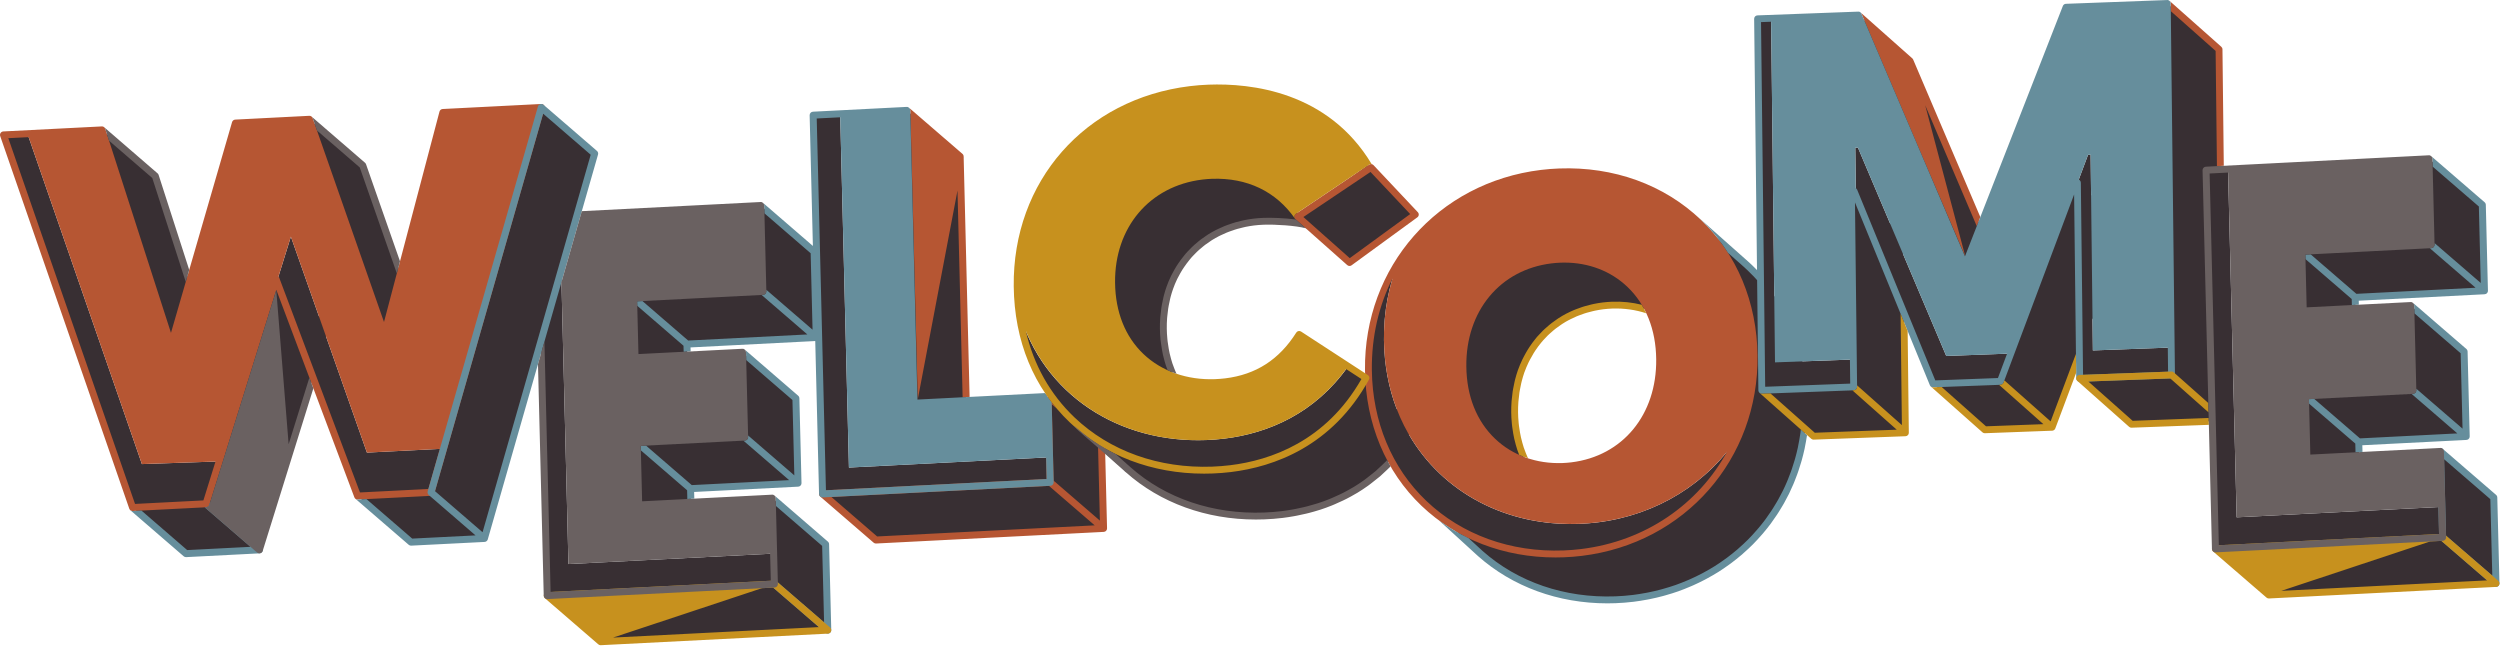 <?xml version="1.0" encoding="UTF-8" standalone="no"?><svg xmlns="http://www.w3.org/2000/svg" xmlns:xlink="http://www.w3.org/1999/xlink" fill="#382f33" height="120.1" preserveAspectRatio="xMidYMid meet" version="1" viewBox="-0.0 -0.0 465.1 120.1" width="465.1" zoomAndPan="magnify"><g id="change1_1"><path d="M31.841,64.146L18.961,24.168l9.931,8.576l12.879,39.978L31.841,64.146z M81.459,70.7L67.484,30.771l-9.931-8.576 l13.974,39.929L81.459,70.7z M118.145,66.556l9.931,8.576l-0.274-11.112l24.05-1.231l-0.396-15.98l-9.931-8.576l0.396,15.98 l-24.05,1.231L118.145,66.556z M148.069,74.111l-9.931-8.576l0.394,15.78l-19.993,1.021l0.288,11.611l9.931,8.576l-0.288-11.611 l19.993-1.021L148.069,74.111z M153.595,101.254l-9.931-8.576l0.262,10.315l-38.173,1.943l-1.353-54.608l6.234-21.758l-9.931-8.576 l-0.593,0.03L81.921,83.51l-13.657,0.692l-7.625-21.648l0.641-2.057l-1.962-1.694l-5.203-14.773l-2.524,8.1l-0.241-0.208 l-10.571,33.92l-14.379,0.497L5.105,24.874L0.65,25.101l24.017,69.323l9.931,8.576l13.656-0.702l9.988-32.051l8.29,22.04 l9.931,8.576l13.657-0.692l10.513-36.697l1.173,47.333l42.263-2.151l0.032,0.028l-41.718,2.123l9.931,8.576l42.263-2.151l-0.59-0.51 L153.595,101.254z M179.976,83.595l-1.351-54.483l-9.931-8.576l1.351,54.483L179.976,83.595z M206.986,55.183 c0.026,0.216,0.042,0.438,0.073,0.65c0.031,0.21,0.083,0.405,0.119,0.61c0.054,0.305,0.111,0.608,0.177,0.904 c0.081,0.362,0.175,0.713,0.273,1.062c0.079,0.282,0.158,0.565,0.249,0.838c0.113,0.342,0.241,0.671,0.371,0.999 c0.102,0.258,0.201,0.519,0.314,0.769c0.145,0.323,0.307,0.631,0.468,0.939c0.122,0.233,0.238,0.471,0.369,0.695 c0.034,0.057,0.06,0.121,0.094,0.178c0.124,0.206,0.268,0.391,0.4,0.59c0.174,0.265,0.344,0.533,0.531,0.785 c0.178,0.24,0.371,0.463,0.56,0.69c0.198,0.239,0.393,0.481,0.603,0.707c0.046,0.05,0.086,0.107,0.133,0.156 c0.317,0.332,0.646,0.65,0.987,0.953c0.001,0.001,0.002,0.002,0.003,0.003l9.625,8.539c-0.393-0.348-0.763-0.724-1.123-1.111 c-0.21-0.226-0.404-0.468-0.602-0.706c-0.189-0.228-0.382-0.451-0.56-0.691c-0.187-0.251-0.357-0.52-0.531-0.784 c-0.167-0.254-0.34-0.503-0.495-0.77c-0.131-0.224-0.247-0.462-0.369-0.694c-0.162-0.308-0.323-0.617-0.468-0.94 c-0.112-0.25-0.211-0.511-0.314-0.769c-0.13-0.328-0.258-0.657-0.371-0.999c-0.091-0.273-0.169-0.556-0.249-0.838 c-0.098-0.349-0.192-0.701-0.273-1.064c-0.066-0.295-0.122-0.598-0.176-0.902c-0.074-0.414-0.142-0.832-0.193-1.263 c-0.022-0.185-0.045-0.369-0.063-0.557c-0.062-0.657-0.107-1.326-0.114-2.019c-0.008-0.683,0.015-1.35,0.061-2.004 c0.01-0.145,0.031-0.284,0.044-0.427c0.042-0.477,0.096-0.948,0.166-1.408c0.032-0.208,0.071-0.411,0.109-0.615 c0.077-0.422,0.161-0.839,0.262-1.246c0.032-0.132,0.063-0.266,0.098-0.397c0.14-0.525,0.297-1.039,0.474-1.537 c0.234-0.658,0.502-1.292,0.797-1.903c0.08-0.166,0.173-0.322,0.258-0.485c0.228-0.438,0.466-0.866,0.724-1.278 c0.116-0.186,0.239-0.365,0.362-0.546c0.296-0.436,0.609-0.856,0.938-1.26c0.132-0.162,0.258-0.331,0.396-0.489 c0.118-0.135,0.241-0.264,0.363-0.395c0.239-0.257,0.484-0.508,0.737-0.749c0.136-0.13,0.273-0.258,0.412-0.383 c0.263-0.236,0.535-0.462,0.811-0.682c0.136-0.108,0.269-0.22,0.408-0.325c0.363-0.273,0.737-0.531,1.121-0.776 c0.057-0.036,0.11-0.078,0.168-0.114c0.443-0.277,0.9-0.532,1.367-0.772c0.139-0.071,0.283-0.134,0.424-0.202 c0.334-0.161,0.673-0.317,1.018-0.459c0.178-0.073,0.358-0.141,0.539-0.209c0.324-0.123,0.652-0.237,0.984-0.343 c0.187-0.06,0.374-0.119,0.563-0.173c0.354-0.102,0.714-0.19,1.077-0.273c0.167-0.038,0.333-0.081,0.502-0.116 c0.532-0.107,1.07-0.2,1.616-0.266c0.599-0.073,1.207-0.122,1.82-0.144c3.615-0.134,6.872,0.59,9.689,2.065l6.326,5.612l12.241-8.93 l-8.86-9.159l-12.575,9.234l-3.328-2.952c-3.452-3.063-7.928-4.6-13.118-4.408c-0.614,0.023-1.221,0.071-1.82,0.144 c-0.546,0.067-1.084,0.159-1.616,0.266c-0.169,0.034-0.335,0.077-0.502,0.116c-0.362,0.083-0.722,0.172-1.077,0.273 c-0.189,0.054-0.376,0.113-0.563,0.173c-0.332,0.106-0.659,0.22-0.983,0.343c-0.181,0.068-0.362,0.136-0.54,0.21 c-0.345,0.142-0.683,0.298-1.017,0.459c-0.141,0.068-0.286,0.131-0.425,0.202c-0.467,0.24-0.924,0.495-1.367,0.772 c-0.058,0.036-0.113,0.078-0.171,0.115c-0.382,0.245-0.755,0.503-1.118,0.775c-0.139,0.104-0.272,0.216-0.408,0.325 c-0.179,0.143-0.364,0.279-0.538,0.428c-0.094,0.081-0.18,0.171-0.273,0.254c-0.14,0.125-0.276,0.254-0.412,0.383 c-0.253,0.242-0.497,0.492-0.737,0.749c-0.122,0.131-0.245,0.26-0.363,0.395c-0.055,0.063-0.115,0.12-0.169,0.183 c-0.082,0.096-0.147,0.207-0.227,0.305c-0.329,0.404-0.642,0.824-0.938,1.26c-0.069,0.101-0.151,0.19-0.218,0.293 c-0.052,0.08-0.092,0.171-0.143,0.253c-0.258,0.412-0.497,0.841-0.725,1.279c-0.066,0.126-0.146,0.24-0.209,0.369 c-0.018,0.036-0.03,0.077-0.048,0.114c-0.295,0.612-0.563,1.245-0.797,1.904c-0.008,0.023-0.02,0.044-0.028,0.068 c-0.167,0.476-0.312,0.969-0.446,1.469c-0.035,0.131-0.066,0.265-0.099,0.398c-0.048,0.195-0.102,0.386-0.145,0.584 c-0.046,0.216-0.077,0.441-0.117,0.661c-0.037,0.204-0.077,0.407-0.109,0.614c-0.07,0.46-0.123,0.93-0.166,1.406 c-0.013,0.145-0.034,0.284-0.044,0.431c-0.002,0.032-0.007,0.062-0.01,0.094c-0.041,0.623-0.059,1.26-0.052,1.909 c0.008,0.693,0.052,1.362,0.114,2.019C206.942,54.813,206.964,54.998,206.986,55.183z M272.336,70.768 c0.025,0.213,0.041,0.432,0.072,0.641c0.031,0.211,0.083,0.408,0.12,0.615c0.056,0.318,0.115,0.633,0.184,0.941 c0.08,0.358,0.173,0.707,0.27,1.054c0.083,0.297,0.167,0.593,0.262,0.881c0.112,0.338,0.238,0.664,0.366,0.989 c0.109,0.275,0.215,0.551,0.335,0.818c0.142,0.317,0.3,0.62,0.458,0.923c0.131,0.252,0.259,0.508,0.401,0.751 c0.042,0.072,0.076,0.152,0.119,0.223c0.124,0.206,0.269,0.392,0.401,0.591c0.167,0.253,0.331,0.51,0.51,0.752 c0.188,0.254,0.391,0.493,0.592,0.734c0.191,0.229,0.377,0.462,0.579,0.679c0.049,0.053,0.092,0.114,0.141,0.166 c0.321,0.338,0.656,0.661,1.002,0.968l9.625,8.539c-0.401-0.355-0.778-0.739-1.144-1.135c-0.201-0.217-0.388-0.45-0.578-0.678 c-0.201-0.242-0.404-0.48-0.593-0.735c-0.179-0.242-0.343-0.498-0.51-0.751c-0.177-0.268-0.357-0.534-0.521-0.815 c-0.141-0.242-0.269-0.497-0.4-0.749c-0.158-0.304-0.316-0.608-0.459-0.925c-0.119-0.266-0.226-0.542-0.334-0.816 c-0.128-0.325-0.254-0.652-0.366-0.99c-0.095-0.288-0.179-0.584-0.262-0.881c-0.097-0.347-0.19-0.696-0.271-1.055 c-0.069-0.308-0.128-0.623-0.184-0.939c-0.073-0.414-0.142-0.831-0.193-1.259c-0.022-0.183-0.044-0.366-0.062-0.552 c-0.062-0.659-0.107-1.328-0.114-2.019c-0.008-0.676,0.013-1.338,0.058-1.988c0.009-0.128,0.028-0.251,0.039-0.378 c0.042-0.488,0.094-0.97,0.165-1.442c0.031-0.207,0.071-0.409,0.108-0.613c0.073-0.405,0.151-0.807,0.245-1.199 c0.035-0.148,0.071-0.296,0.109-0.442c0.133-0.51,0.28-1.011,0.448-1.498c0.009-0.026,0.016-0.053,0.025-0.079 c0.013-0.038,0.031-0.074,0.045-0.112c0.225-0.628,0.482-1.233,0.762-1.82c0.093-0.195,0.195-0.381,0.294-0.571 c0.22-0.424,0.453-0.838,0.702-1.238c0.115-0.186,0.231-0.371,0.352-0.551c0.34-0.507,0.701-0.995,1.086-1.459 c0.06-0.073,0.113-0.152,0.174-0.223c0.07-0.081,0.146-0.156,0.217-0.236c0.274-0.309,0.556-0.609,0.849-0.897 c0.127-0.124,0.258-0.242,0.388-0.362c0.255-0.236,0.516-0.465,0.784-0.685c0.14-0.115,0.28-0.228,0.423-0.338 c0.287-0.221,0.581-0.431,0.881-0.634c0.128-0.087,0.253-0.178,0.383-0.261c0.431-0.276,0.871-0.538,1.326-0.777 c0.044-0.023,0.09-0.042,0.133-0.064c0.414-0.214,0.838-0.411,1.27-0.594c0.154-0.065,0.311-0.123,0.467-0.184 c0.334-0.131,0.671-0.253,1.014-0.365c0.176-0.057,0.352-0.112,0.53-0.165c0.351-0.103,0.707-0.194,1.067-0.278 c0.162-0.038,0.323-0.08,0.487-0.113c0.521-0.107,1.049-0.199,1.586-0.265c0.563-0.069,1.135-0.114,1.713-0.136 c4.799-0.181,9.179,1.349,12.467,4.266l-9.625-8.539c-3.289-2.918-7.668-4.447-12.467-4.266c-0.578,0.022-1.15,0.067-1.713,0.136 c-0.537,0.065-1.064,0.158-1.586,0.265c-0.164,0.034-0.324,0.076-0.487,0.113c-0.36,0.084-0.716,0.175-1.067,0.278 c-0.178,0.052-0.354,0.107-0.53,0.165c-0.344,0.112-0.681,0.235-1.016,0.366c-0.155,0.061-0.312,0.118-0.466,0.183 c-0.433,0.183-0.857,0.381-1.272,0.595c-0.043,0.022-0.088,0.041-0.131,0.063c-0.454,0.239-0.895,0.501-1.326,0.777 c-0.13,0.084-0.255,0.174-0.383,0.261c-0.3,0.203-0.595,0.413-0.881,0.634c-0.143,0.11-0.283,0.223-0.423,0.338 c-0.114,0.094-0.235,0.181-0.347,0.278c-0.15,0.13-0.291,0.273-0.437,0.408c-0.13,0.12-0.261,0.237-0.387,0.361 c-0.294,0.288-0.577,0.59-0.851,0.899c-0.07,0.079-0.146,0.153-0.215,0.234c-0.014,0.017-0.03,0.031-0.044,0.048 c-0.047,0.056-0.085,0.121-0.131,0.177c-0.384,0.464-0.745,0.951-1.085,1.458c-0.052,0.078-0.116,0.145-0.167,0.224 c-0.068,0.104-0.12,0.221-0.185,0.327c-0.248,0.4-0.482,0.813-0.702,1.238c-0.065,0.126-0.146,0.24-0.208,0.368 c-0.032,0.065-0.054,0.138-0.086,0.204c-0.279,0.586-0.536,1.188-0.76,1.815c-0.012,0.033-0.029,0.063-0.041,0.097 c-0.002,0.006-0.004,0.013-0.006,0.019c-0.008,0.024-0.015,0.05-0.023,0.074c-0.169,0.487-0.315,0.99-0.449,1.501 c-0.038,0.146-0.074,0.294-0.11,0.442c-0.037,0.154-0.08,0.304-0.114,0.46c-0.052,0.241-0.086,0.492-0.13,0.737 c-0.037,0.205-0.077,0.408-0.109,0.616c-0.07,0.47-0.123,0.95-0.164,1.435c-0.011,0.129-0.03,0.254-0.039,0.385 c-0.002,0.022-0.005,0.042-0.007,0.064c-0.042,0.628-0.06,1.269-0.052,1.922c0.008,0.691,0.052,1.359,0.114,2.018 C272.291,70.4,272.314,70.584,272.336,70.768z M375.209,57.923l-19.866-46.584L345.718,2.8l19.866,46.584L375.209,57.923z M428.498,57.863l9.931,8.576l-0.274-11.112l24.05-1.231l-0.396-15.98l-9.931-8.576l0.396,15.98l-24.05,1.231L428.498,57.863z M458.421,65.418l-9.931-8.576l0.394,15.78l-19.993,1.021l0.288,11.611l9.931,8.576l-0.288-11.611l19.993-1.021L458.421,65.418z M464.34,108.03l-0.392-15.469l-9.931-8.576l0.405,15.978l0.032,0.028l-41.718,2.123l9.931,8.576l42.263-2.151L464.34,108.03z M454.278,94.301l0.144,5.663l-42.263,2.151l-0.588-23.741l-15.044,0.56l-9.625-8.539l17.09-0.636v0l-17.09,0.636l-0.051-4.446 l-5.08,13.542l-12.522,0.47l-9.625-8.539l-5.391-12.653l0.25,21.751l-17.09,0.636l-1.525-1.353 c-0.029,0.254-0.045,0.513-0.079,0.765c-0.022,0.165-0.05,0.328-0.074,0.492c-0.107,0.716-0.231,1.424-0.376,2.121 c-0.018,0.086-0.028,0.176-0.046,0.262c-0.008,0.038-0.02,0.075-0.028,0.113c-0.147,0.672-0.312,1.335-0.494,1.989 c-0.043,0.155-0.093,0.306-0.138,0.46c-0.148,0.506-0.306,1.007-0.475,1.502c-0.034,0.099-0.06,0.202-0.095,0.301 c-0.038,0.108-0.084,0.212-0.123,0.32c-0.154,0.425-0.317,0.845-0.485,1.262c-0.075,0.184-0.147,0.37-0.224,0.553 c-0.25,0.587-0.51,1.167-0.789,1.734c0,0.001-0.001,0.002-0.001,0.003c-0.004,0.007-0.008,0.015-0.012,0.022 c-0.277,0.564-0.573,1.115-0.878,1.66c-0.097,0.172-0.198,0.341-0.297,0.511c-0.224,0.384-0.454,0.764-0.692,1.138 c-0.061,0.096-0.115,0.197-0.177,0.292c-0.051,0.078-0.108,0.151-0.159,0.229c-0.325,0.491-0.66,0.974-1.007,1.447 c-0.052,0.071-0.101,0.145-0.154,0.216c-0.4,0.535-0.817,1.054-1.246,1.563c-0.042,0.05-0.079,0.103-0.122,0.153 c-0.057,0.068-0.122,0.128-0.18,0.195c-0.536,0.62-1.086,1.227-1.663,1.807c-0.003,0.003-0.005,0.005-0.007,0.008 c-0.578,0.582-1.183,1.136-1.8,1.676c-0.066,0.058-0.127,0.122-0.193,0.18c-0.044,0.037-0.091,0.07-0.135,0.107 c-0.591,0.504-1.198,0.988-1.821,1.453c-0.123,0.091-0.247,0.18-0.371,0.27c-0.651,0.473-1.313,0.931-1.997,1.361 c-0.011,0.007-0.022,0.013-0.033,0.019c-0.678,0.425-1.375,0.821-2.082,1.202c-0.132,0.071-0.262,0.143-0.395,0.213 c-0.695,0.363-1.403,0.705-2.123,1.025c-0.14,0.062-0.282,0.121-0.423,0.182c-0.752,0.323-1.513,0.63-2.29,0.904 c-0.006,0.002-0.013,0.004-0.02,0.006c-0.772,0.272-1.56,0.513-2.355,0.736c-0.149,0.042-0.297,0.085-0.446,0.125 c-0.775,0.208-1.56,0.392-2.354,0.552c-0.153,0.031-0.308,0.058-0.462,0.087c-0.829,0.156-1.664,0.296-2.51,0.399 c-1.093,0.133-2.198,0.222-3.317,0.264c-9.698,0.364-18.593-2.795-25.154-8.616l-7.104-6.496c-4.031-2.882-7.38-6.646-9.78-11.139 c-0.32,0.361-0.641,0.719-0.971,1.057c-0.197,0.202-0.398,0.392-0.598,0.586c-0.345,0.335-0.692,0.662-1.046,0.975 c-0.097,0.086-0.19,0.185-0.288,0.269c-0.106,0.091-0.217,0.167-0.323,0.256c-0.456,0.383-0.919,0.748-1.388,1.098 c-0.169,0.126-0.335,0.258-0.505,0.379c-0.63,0.45-1.268,0.875-1.916,1.268c-0.113,0.068-0.228,0.128-0.342,0.195 c-0.546,0.322-1.097,0.625-1.653,0.909c-0.209,0.107-0.42,0.209-0.63,0.31c-0.494,0.238-0.99,0.462-1.49,0.673 c-0.193,0.082-0.385,0.167-0.579,0.245c-0.677,0.271-1.358,0.522-2.042,0.745c-0.072,0.024-0.145,0.042-0.218,0.065 c-0.618,0.197-1.237,0.373-1.858,0.534c-0.214,0.055-0.428,0.105-0.642,0.157c-0.504,0.12-1.007,0.23-1.51,0.328 c-0.206,0.04-0.412,0.083-0.619,0.119c-0.686,0.122-1.371,0.23-2.052,0.313c-1.136,0.139-2.262,0.226-3.371,0.267 c-9.706,0.366-18.683-2.714-25.287-8.573l-4.406-3.909l0.362,14.61l-42.352,2.163l-9.931-8.576l-1.747-70.462l5.024-0.257 l1.632,65.811l37.328-1.906l0.115,4.652l-0.396-15.98l2.076,1.793c-3.918-4.667-6.593-10.578-7.487-17.527 c4.498,15.475,18.653,24.464,34.846,23.853c1.109-0.042,2.235-0.129,3.371-0.267c8.194-1,16.862-4.702,23.032-13.448l3.309,2.155 c-0.085,0.155-0.178,0.295-0.264,0.447l0.845,0.75c-0.068-0.872-0.118-1.752-0.128-2.651c-0.087-7.688,1.99-14.56,5.61-20.235 c-1.802,4.412-2.782,9.336-2.722,14.652c0.052,4.635,0.883,8.918,2.355,12.772l3.372,2.991c-0.347,0.63-0.713,1.223-1.082,1.81 c6.263,10.809,18.195,17.122,31.685,16.616c1.118-0.042,2.224-0.13,3.317-0.264c11.093-1.354,20.744-7.34,26.496-16.362 c-4.948,12.11-16.138,20.328-29.384,21.944c-1.093,0.133-2.198,0.222-3.317,0.264c-1.524,0.057-3.025,0.017-4.503-0.096 c1.559,0.176,3.125,0.254,4.684,0.195c1.118-0.042,2.224-0.13,3.317-0.264c0.846-0.103,1.682-0.242,2.51-0.399 c0.154-0.029,0.308-0.056,0.462-0.087c0.794-0.16,1.579-0.344,2.355-0.552c0.149-0.04,0.297-0.083,0.445-0.125 c0.795-0.223,1.583-0.464,2.355-0.736c0.006-0.002,0.013-0.004,0.02-0.006c0.777-0.275,1.538-0.582,2.29-0.905 c0.141-0.06,0.282-0.119,0.422-0.181c0.721-0.32,1.429-0.662,2.124-1.025c0.133-0.069,0.263-0.142,0.395-0.213 c0.706-0.38,1.402-0.776,2.079-1.2c0.012-0.008,0.025-0.014,0.036-0.022c0.683-0.429,1.345-0.888,1.996-1.36 c0.124-0.09,0.248-0.178,0.371-0.27c0.623-0.465,1.231-0.949,1.821-1.453c0.111-0.094,0.219-0.192,0.328-0.287 c0.617-0.54,1.222-1.094,1.801-1.676c0.002-0.002,0.005-0.005,0.007-0.008c0.577-0.58,1.127-1.187,1.663-1.807 c0.1-0.116,0.203-0.23,0.301-0.348c0.429-0.509,0.846-1.029,1.246-1.564c0.052-0.07,0.1-0.143,0.152-0.213 c0.349-0.474,0.684-0.958,1.01-1.45c0.113-0.172,0.225-0.345,0.335-0.518c0.238-0.375,0.469-0.756,0.693-1.141 c0.099-0.169,0.2-0.337,0.296-0.509c0.306-0.546,0.602-1.099,0.88-1.664c0.003-0.007,0.007-0.013,0.011-0.02 c0.279-0.568,0.539-1.148,0.789-1.735c0.077-0.182,0.149-0.367,0.223-0.55c0.169-0.417,0.332-0.838,0.487-1.265 c0.074-0.205,0.147-0.411,0.217-0.618c0.169-0.496,0.327-0.998,0.476-1.506c0.045-0.153,0.094-0.303,0.137-0.457 c0.183-0.655,0.348-1.319,0.495-1.991c0.027-0.123,0.048-0.248,0.074-0.371c0.145-0.698,0.27-1.407,0.377-2.124 c0.024-0.164,0.052-0.327,0.074-0.492c0.108-0.797,0.192-1.606,0.25-2.424c0.025-0.351,0.044-0.704,0.06-1.058 c0.008-0.184,0.02-0.366,0.026-0.551c0.018-0.574,0.026-1.152,0.019-1.735c-0.009-0.825-0.052-1.635-0.109-2.437 c-0.017-0.23-0.038-0.457-0.059-0.685c-0.055-0.612-0.124-1.218-0.207-1.816c-0.031-0.221-0.056-0.444-0.091-0.663 c-0.041-0.266-0.09-0.527-0.137-0.79c-0.06-0.338-0.122-0.676-0.191-1.009c-0.055-0.264-0.115-0.524-0.175-0.784 c-0.075-0.325-0.152-0.648-0.235-0.968c-0.068-0.259-0.139-0.516-0.212-0.772c-0.09-0.315-0.182-0.627-0.28-0.937 c-0.079-0.251-0.161-0.5-0.246-0.748c-0.104-0.306-0.213-0.61-0.325-0.911c-0.091-0.243-0.183-0.486-0.279-0.726 c-0.119-0.297-0.243-0.59-0.369-0.882c-0.102-0.235-0.204-0.47-0.31-0.702c-0.134-0.29-0.273-0.576-0.414-0.86 c-0.111-0.224-0.22-0.448-0.336-0.668c-0.15-0.287-0.308-0.568-0.466-0.849c-0.118-0.209-0.233-0.421-0.355-0.627 c-0.138-0.233-0.284-0.46-0.427-0.689c-0.172-0.275-0.344-0.552-0.523-0.821c-0.149-0.223-0.305-0.441-0.459-0.66 c-0.183-0.26-0.367-0.521-0.557-0.775c-0.162-0.217-0.33-0.428-0.498-0.64c-0.194-0.246-0.389-0.491-0.59-0.731 c-0.174-0.208-0.353-0.41-0.531-0.613c-0.206-0.234-0.413-0.466-0.625-0.693c-0.141-0.151-0.285-0.298-0.429-0.445 c-0.564-0.581-1.141-1.148-1.745-1.684l9.625,8.539c0.605,0.536,1.182,1.103,1.746,1.684c0.068,0.07,0.143,0.132,0.21,0.203 c0.075,0.078,0.144,0.163,0.218,0.242c0.134,0.143,0.264,0.291,0.394,0.437l-0.55-48.28l2.513-0.094L330.079,55 c0.106,0.151,0.214,0.301,0.317,0.455c0.179,0.268,0.35,0.544,0.522,0.818c0.109,0.174,0.226,0.343,0.332,0.52 c0.033,0.056,0.063,0.114,0.096,0.17c0.122,0.206,0.237,0.417,0.355,0.627c0.158,0.281,0.316,0.562,0.466,0.849 c0.115,0.22,0.224,0.443,0.335,0.666c0.142,0.286,0.282,0.572,0.416,0.864c0.106,0.231,0.208,0.465,0.309,0.7 c0.127,0.292,0.25,0.586,0.369,0.883c0.096,0.24,0.188,0.483,0.279,0.726c0.112,0.301,0.221,0.604,0.325,0.911 c0.084,0.248,0.167,0.497,0.246,0.748c0.098,0.31,0.191,0.623,0.281,0.938c0.073,0.255,0.144,0.51,0.211,0.768 c0.084,0.322,0.161,0.647,0.237,0.974c0.047,0.203,0.092,0.406,0.137,0.611l9.487-0.353l-0.36-31.302l0.488-0.02l0.33,0.293 l-0.096-8.358l0.488-0.02l5.929,13.986l2.974,2.639l-0.488,0.02l0.038,3.296l7.976,18.815l12.01-0.451l-1.943,5.179l13.86-36.944 l0.478-0.019l0.025,0.022l1.951-5.201l0.478-0.019l0.086,7.451l7.085,6.286l-0.478,0.019l-6.34,16.899l0.066,5.751l14.577-0.542 l-0.729-64.011l9.625,8.539l0.254,22.343l1.416-0.072l1.605,64.79L454.278,94.301z M235.575,85.747 c-2.207,0.7-4.437,1.168-6.633,1.436c-1.136,0.139-2.262,0.226-3.371,0.267c-7.671,0.289-14.879-1.582-20.826-5.27l0.166,0.144 l0.012,0.496c5.802,3.389,12.735,5.094,20.089,4.817c1.109-0.042,2.235-0.129,3.371-0.267c0.681-0.083,1.367-0.192,2.053-0.313 c0.205-0.036,0.41-0.079,0.615-0.119c0.504-0.098,1.008-0.207,1.513-0.328c0.214-0.051,0.428-0.101,0.642-0.157 c0.62-0.16,1.24-0.337,1.858-0.534c0.072-0.023,0.145-0.042,0.218-0.065C235.381,85.822,235.478,85.78,235.575,85.747z"/></g><g id="change2_1"><path d="M100.668,19.345l-18.311,0.934c-0.282,0.014-0.523,0.209-0.595,0.483L71.439,59.906L58.167,21.981 c-0.095-0.273-0.351-0.462-0.647-0.435l-13.756,0.705c-0.277,0.014-0.513,0.202-0.591,0.468L31.808,61.925L19.579,23.969 c-0.091-0.28-0.367-0.488-0.652-0.45L0.617,24.452c-0.204,0.01-0.391,0.116-0.505,0.285c-0.114,0.17-0.142,0.383-0.076,0.577 l24.016,69.322c0.091,0.263,0.339,0.437,0.614,0.437c0.011,0,0.022,0,0.033-0.001l13.657-0.701c0.272-0.013,0.506-0.195,0.587-0.456 l12.463-39.994l14.517,38.594c0.1,0.266,0.353,0.459,0.642,0.42l13.657-0.692c0.277-0.014,0.515-0.202,0.591-0.47l20.513-71.601 c0.059-0.202,0.015-0.418-0.115-0.583C101.079,19.426,100.883,19.336,100.668,19.345z M37.837,93.097L25.121,93.75L1.547,25.706 l3.779-0.192l21.073,60.824l13.692-0.474L37.837,93.097z M79.691,90.97l-12.718,0.645L51.957,51.693 c-0.034-0.091-0.092-0.166-0.159-0.231l2.316-7.433l14.149,40.172l13.563-0.687L79.691,90.97z M204.27,82.656l0.352,14.196 l-8.602-7.428l-0.353-14.225l0.913,0.788c-0.732-0.867-1.416-1.767-2.051-2.701c-0.127,0.124-0.202,0.295-0.198,0.479l0.38,15.347 l-41.72,2.13c-0.265,0.013-0.495,0.187-0.581,0.438c-0.087,0.252-0.011,0.529,0.19,0.703l9.931,8.576 c0.118,0.102,0.269,0.158,0.424,0.158c0.011,0,0.022,0,0.033-0.001l42.353-2.163c0.08-0.004,0.154-0.026,0.224-0.057 c0.007-0.003,0.014-0.001,0.02-0.005c0.02-0.009,0.036-0.025,0.054-0.036c0.027-0.016,0.054-0.032,0.078-0.052 c0.026-0.021,0.048-0.046,0.07-0.071c0.019-0.022,0.039-0.042,0.056-0.067c0.02-0.03,0.034-0.062,0.049-0.095 c0.009-0.019,0.022-0.035,0.029-0.056c0.002-0.006,0.002-0.013,0.004-0.02c0.01-0.033,0.014-0.068,0.019-0.103 c0.004-0.029,0.01-0.057,0.011-0.086c0-0.006,0.002-0.012,0.002-0.018l-0.368-14.847C205.144,83.187,204.703,82.927,204.27,82.656z M163.183,99.803l-8.508-7.346l40.475-2.066l4,3.454l4.507,3.892L163.183,99.803z M263.943,39.973 c0.017-0.182-0.045-0.363-0.171-0.495l-8.247-8.757c-0.213-0.227-0.559-0.267-0.82-0.093l-13.619,9.148 c-0.164,0.11-0.267,0.29-0.28,0.487c-0.013,0.196,0.065,0.388,0.212,0.519l9.625,8.54c0.12,0.106,0.272,0.161,0.423,0.161 c0.131,0,0.264-0.04,0.376-0.122l12.241-8.931C263.832,40.322,263.926,40.156,263.943,39.973z M251.107,48.028l-8.626-7.652 l12.488-8.387l7.381,7.837L251.107,48.028z M169.135,20.06c-0.012-0.011-0.029-0.016-0.043-0.027 c0.008,0.006,0.018,0.005,0.026,0.012l9.931,8.575c0.139,0.12,0.221,0.293,0.225,0.476l0.005,0.193l0.019,0.016l-0.016,0.086 l1.102,44.451l-1.299,0.066l-0.954-38.469l-7.388,38.841L169.4,22.005l-0.02-0.018l-0.036-1.467 C169.339,20.346,169.264,20.179,169.135,20.06z M290.08,31.342c-1.139,0.042-2.285,0.133-3.405,0.27 c-19.184,2.342-32.949,18.007-32.732,37.247c0.113,9.924,3.852,18.892,10.529,25.251c6.532,6.221,15.331,9.598,24.92,9.598 c0.511,0,1.027-0.01,1.543-0.029c1.123-0.042,2.256-0.132,3.369-0.269c19.156-2.337,32.895-18.006,32.669-37.257 c-0.113-9.929-3.855-18.901-10.536-25.263C309.573,34.352,300.233,30.972,290.08,31.342z M288.653,48.998 c0.543-0.066,1.101-0.11,1.66-0.132c0.245-0.009,0.487-0.013,0.731-0.013c4.508,0,8.642,1.583,11.702,4.5 c3.456,3.293,5.314,7.951,5.374,13.47c0.121,10.312-6.225,18.024-15.792,19.191c-0.531,0.065-1.078,0.108-1.626,0.129 c-4.842,0.179-9.302-1.418-12.542-4.504c-3.449-3.285-5.303-7.936-5.364-13.451C272.676,57.882,279.048,50.17,288.653,48.998z M321.311,84.026c-5.339,9.75-15.143,16.652-27.16,18.118c-1.078,0.131-2.176,0.219-3.264,0.261 c-9.844,0.366-18.905-2.906-25.535-9.219c-6.426-6.12-10.025-14.764-10.133-24.342c-0.071-6.237,1.308-12.022,3.855-17.063 c-1.08,3.563-1.651,7.409-1.605,11.488c0.239,21.124,16.625,34.928,36.33,34.189c1.118-0.042,2.224-0.13,3.317-0.264 C306.841,96.007,315.457,91.258,321.311,84.026z M355.929,11.09L368.42,40.38l-0.663,1.695l-9.593-22.494l7.432,28.019l-0.018,0.046 l-8.431-19.672l8.411,19.722l0,0L346.304,2.55c-0.039-0.092-0.103-0.17-0.176-0.236c0.004,0.003,0.009,0.005,0.013,0.008l9.625,8.54 C355.836,10.925,355.892,11.003,355.929,11.09z M413.713,30.843l-1.275,0.065l-0.244-21.436l-8.337-7.397l-0.016-1.439 c-0.002-0.172-0.074-0.336-0.198-0.455c-0.011-0.011-0.028-0.016-0.04-0.026c0.007,0.006,0.017,0.005,0.024,0.011l9.626,8.54 c0.134,0.119,0.212,0.29,0.214,0.47L413.713,30.843z" fill="#b65633"/></g><g id="change3_1"><path d="M39.07,93.509l-0.127,0.406c-0.081,0.261-0.315,0.443-0.587,0.456L24.7,95.072 c-0.011,0.001-0.022,0.001-0.033,0.001c-0.182,0-0.346-0.081-0.467-0.207c0.015,0.016,0.026,0.035,0.043,0.05l9.931,8.576 c0.118,0.102,0.269,0.158,0.424,0.158c0.011,0,0.022,0,0.033-0.001l13.657-0.702c0.265-0.013,0.495-0.187,0.581-0.438 c0.087-0.252,0.011-0.53-0.19-0.703L39.07,93.509z M34.825,102.337l-8.508-7.347l11.779-0.604l8.508,7.346L34.825,102.337z M66.096,92.766c0.013,0.012,0.025,0.026,0.039,0.037l-0.028-0.024C66.103,92.776,66.1,92.77,66.096,92.766z M194.425,73.126 l-23.747,1.21l-1.335-53.815c-0.004-0.175-0.08-0.342-0.208-0.461c-0.128-0.119-0.305-0.194-0.475-0.172l-17.417,0.891 c-0.352,0.017-0.625,0.312-0.616,0.665l0.603,24.31l-9.28-8.014c-0.007-0.006-0.018-0.006-0.026-0.012 c0.013,0.011,0.03,0.015,0.043,0.027c0.129,0.119,0.204,0.286,0.208,0.461l0.396,15.98c0.009,0.353-0.265,0.648-0.616,0.665 l-21.917,1.122l21.656-1.108l8.508,7.347l-22.173,1.134l-8.508-7.346l-0.985,0.05l0.18,7.281l-0.159-6.446l8.602,7.428l0.028,1.12 l1.299-0.066l-0.018-0.741l23.201-1.187l0.706,28.458c0.004,0.175,0.079,0.342,0.208,0.461c0.12,0.111,0.278,0.173,0.442,0.173 c0.011,0,0.022,0,0.033-0.001l42.352-2.162c0.352-0.017,0.625-0.312,0.616-0.665l-0.369-14.867 C195.227,74.285,194.818,73.711,194.425,73.126z M150.704,60.937l-8.139-7.029l-0.353-14.225l8.602,7.429l0.353,14.225 L150.704,60.937z M153.658,91.207l-1.715-69.163l4.375-0.224l1.615,65.161l36.678-1.873l0.099,4.003L153.658,91.207z M154.02,100.762l-9.931-8.576c-0.007-0.006-0.018-0.006-0.026-0.012c0.013,0.011,0.031,0.015,0.043,0.027 c0.128,0.119,0.204,0.285,0.208,0.461l0.405,15.979c0.009,0.352-0.265,0.648-0.616,0.665l-0.261,0.013l9.734,8.406 c0.12,0.104,0.272,0.158,0.424,0.158c0.094,0,0.189-0.02,0.278-0.063c0.232-0.109,0.378-0.347,0.372-0.603l-0.405-15.979 C154.24,101.054,154.159,100.883,154.02,100.762z M144.712,108.353l-0.361-14.223l8.601,7.428l0.361,14.223L144.712,108.353z M148.496,90.539c0.08-0.004,0.154-0.026,0.224-0.057c0.007-0.003,0.014-0.001,0.02-0.005c0.02-0.009,0.036-0.025,0.054-0.036 c0.027-0.016,0.054-0.032,0.078-0.052c0.026-0.021,0.047-0.046,0.07-0.071c0.019-0.022,0.039-0.042,0.056-0.067 c0.02-0.03,0.034-0.062,0.049-0.094c0.009-0.019,0.022-0.036,0.029-0.056c0.002-0.006,0.002-0.013,0.004-0.02 c0.01-0.033,0.014-0.068,0.019-0.103c0.004-0.029,0.01-0.057,0.011-0.086c0-0.006,0.002-0.012,0.002-0.018l-0.394-15.78 c-0.005-0.183-0.086-0.356-0.225-0.476l-9.931-8.576c-0.007-0.006-0.018-0.005-0.025-0.011c0.013,0.01,0.03,0.015,0.042,0.026 c0.128,0.119,0.204,0.285,0.208,0.461l0.037,1.467l8.602,7.429l0.351,14.024l-1.182-1.021l-7.42-6.408l-0.103-4.137l0.111,4.425 c0.009,0.353-0.265,0.648-0.616,0.665l-19.36,0.989l0.021,0.835l8.602,7.428l0.04,1.619l1.299-0.066l-0.031-1.241L148.496,90.539z M124.503,86.627l-4.313-3.724l18.114-0.926l4.345,3.751l4.163,3.595l-18.114,0.925L124.503,86.627z M335.023,79.906l1.157,1.027 l-0.018,0.119c-0.109,0.729-0.235,1.449-0.384,2.158c-0.025,0.153-0.035,0.212-0.047,0.271l-0.02,0.041l-0.008,0.069 c-0.15,0.684-0.317,1.359-0.504,2.024l-0.139,0.47c-0.151,0.513-0.311,1.024-0.483,1.527l-0.222,0.634 c-0.156,0.432-0.321,0.858-0.493,1.282l-0.068,0.168c-0.053,0.133-0.106,0.266-0.162,0.396c-0.254,0.596-0.519,1.186-0.801,1.764 c-0.297,0.6-0.597,1.162-0.908,1.716l-0.302,0.52c-0.228,0.392-0.462,0.778-0.704,1.159l-0.344,0.531 c-0.33,0.5-0.671,0.992-1.026,1.473l-0.153,0.215c-0.411,0.55-0.837,1.078-1.272,1.597l-0.242,0.284 c-0.661,0.761-1.211,1.359-1.745,1.897c-0.007,0.008-0.014,0.015-0.021,0.022c-0.531,0.534-1.13,1.091-1.832,1.705l-0.196,0.182 c-0.008,0.007-0.084,0.069-0.092,0.075c-0.645,0.547-1.268,1.044-1.9,1.515l-0.378,0.275c-0.738,0.536-1.402,0.988-2.031,1.384 c-0.666,0.415-1.358,0.815-2.151,1.243l-0.403,0.217c-0.7,0.366-1.427,0.717-2.158,1.042l-0.435,0.186 c-0.853,0.367-1.615,0.668-2.325,0.919c-0.732,0.258-1.515,0.502-2.413,0.755l-0.457,0.128c-0.781,0.209-1.586,0.398-2.392,0.56 l-0.468,0.09c-0.97,0.182-1.78,0.31-2.552,0.404c-1.118,0.136-2.251,0.226-3.371,0.268c-0.51,0.019-1.021,0.029-1.528,0.029 c-9.141,0-17.639-3.097-24.072-8.804l-7.249-6.628c1.728,1.275,3.571,2.382,5.513,3.312l2.59,2.367 c6.535,5.799,15.313,8.795,24.698,8.45c1.084-0.04,2.182-0.127,3.265-0.26c0.744-0.091,1.529-0.215,2.47-0.392l0.452-0.086 c0.78-0.157,1.559-0.34,2.316-0.543l0.439-0.123c0.874-0.246,1.631-0.482,2.317-0.724c0.701-0.248,1.438-0.539,2.269-0.895 l0.419-0.18c0.703-0.312,1.406-0.652,2.084-1.006l0.39-0.209c0.766-0.413,1.435-0.8,2.043-1.181 c0.637-0.398,1.278-0.836,1.993-1.355l0.363-0.264c0.611-0.456,1.214-0.936,1.792-1.428c0.007-0.006,0.082-0.067,0.089-0.072 l0.231-0.21c0.675-0.59,1.249-1.124,1.756-1.633c0.006-0.007,0.013-0.014,0.02-0.021c0.516-0.519,1.051-1.099,1.633-1.773 l0.108-0.118l0.043-0.082l0.067-0.046l0.076-0.095c0.422-0.501,0.832-1.012,1.225-1.536l0.149-0.209 c0.345-0.468,0.673-0.942,0.991-1.424l0.332-0.513c0.231-0.364,0.457-0.738,0.677-1.116l0.291-0.5c0.3-0.536,0.59-1.077,0.863-1.631 c0.286-0.58,0.542-1.15,0.787-1.727l0.219-0.542c0.166-0.409,0.325-0.822,0.477-1.239l0.213-0.607 c0.167-0.489,0.321-0.981,0.468-1.479l0.134-0.453c0.18-0.643,0.342-1.293,0.487-1.953c0-0.001,0.027-0.115,0.027-0.116l0.045-0.255 c0.142-0.683,0.265-1.379,0.37-2.083l0.073-0.483C334.995,80.227,335.007,80.065,335.023,79.906z M437.512,55.631l0.028,1.12 l1.299-0.066l-0.018-0.741l23.418-1.199c0.078-0.004,0.152-0.026,0.221-0.055c0.008-0.003,0.016-0.002,0.023-0.005 c0.023-0.011,0.041-0.028,0.062-0.041c0.024-0.015,0.048-0.029,0.07-0.046c0.028-0.023,0.051-0.049,0.074-0.075 c0.018-0.021,0.037-0.04,0.052-0.063c0.021-0.031,0.036-0.064,0.051-0.097c0.008-0.019,0.021-0.034,0.028-0.054 c0.002-0.006,0.002-0.013,0.004-0.019c0.01-0.034,0.014-0.069,0.019-0.104c0.004-0.029,0.01-0.057,0.011-0.086 c0-0.006,0.002-0.012,0.002-0.018l-0.395-15.98c-0.004-0.183-0.086-0.356-0.225-0.476l-9.931-8.575 c-0.008-0.007-0.018-0.006-0.026-0.012c0.013,0.011,0.031,0.016,0.043,0.027c0.129,0.119,0.204,0.286,0.208,0.461l0.396,15.98 c0.009,0.353-0.265,0.648-0.616,0.665l-19.66,1.006l19.399-0.992l8.507,7.346l-22.172,1.135l-8.508-7.347l-0.985,0.05l0.176,7.117 l-0.155-6.283L437.512,55.631z M452.917,45.216l-0.353-14.225l8.602,7.428l0.352,14.225l-0.127-0.11L452.917,45.216z M458.848,81.847c0.08-0.004,0.154-0.026,0.224-0.057c0.007-0.003,0.014-0.001,0.02-0.005c0.02-0.009,0.036-0.025,0.054-0.036 c0.027-0.016,0.054-0.032,0.078-0.052c0.026-0.021,0.047-0.046,0.07-0.071c0.019-0.022,0.039-0.042,0.056-0.067 c0.02-0.03,0.034-0.062,0.049-0.094c0.009-0.019,0.022-0.036,0.029-0.056c0.002-0.006,0.002-0.013,0.004-0.02 c0.01-0.033,0.014-0.068,0.019-0.103c0.004-0.029,0.011-0.058,0.011-0.087c0-0.006,0.002-0.012,0.002-0.018l-0.393-15.781 c-0.005-0.183-0.086-0.356-0.225-0.476l-9.931-8.575c-0.007-0.006-0.018-0.005-0.025-0.011c0.013,0.011,0.03,0.015,0.043,0.027 c0.128,0.119,0.204,0.286,0.208,0.461l0.037,1.467l8.602,7.428l0.35,14.026l-0.517-0.446l-8.086-6.983l-0.123-4.94l0.13,5.228 c0.009,0.353-0.265,0.648-0.616,0.665l-19.36,0.988l0.021,0.835l1.067,0.922l7.535,6.507l0.04,1.618l1.299-0.066l-0.031-1.24 L458.848,81.847z M434.461,77.594l-3.919-3.384l18.114-0.925l4.735,4.089l3.772,3.258l-18.114,0.925L434.461,77.594z M464.596,92.545c-0.005-0.184-0.086-0.356-0.225-0.476l-9.931-8.575c-0.194-0.168-0.469-0.206-0.702-0.095 c-0.232,0.109-0.378,0.347-0.372,0.603l0.406,15.978c0.005,0.184,0.086,0.356,0.225,0.476l9.93,8.576 c0.12,0.104,0.272,0.158,0.424,0.158c0.094,0,0.189-0.02,0.278-0.063c0.232-0.109,0.378-0.347,0.372-0.603L464.596,92.545z M455.065,99.66l-0.362-14.222l8.601,7.427l0.361,14.223L455.065,99.66z M101.126,19.502c-0.167-0.145-0.393-0.194-0.61-0.13 c-0.212,0.063-0.378,0.23-0.439,0.444L79.564,91.416c-0.07,0.244,0.008,0.505,0.2,0.671l5.278,4.558l3.426,2.959L76.69,100.2 l-8.507-7.346l7.271-0.369l-8.889,0.451c-0.141,0.019-0.273-0.019-0.383-0.092l9.857,8.511c0.118,0.102,0.269,0.158,0.424,0.158 c0.011,0,0.022,0,0.033-0.001l13.657-0.691c0.024-0.001,0.046-0.01,0.07-0.014c0.028-0.005,0.055-0.004,0.083-0.012 c0.005-0.001,0.007-0.006,0.012-0.007c0.091-0.029,0.171-0.079,0.24-0.144c0.014-0.013,0.026-0.025,0.039-0.04 c0.058-0.064,0.109-0.136,0.138-0.221c0.003-0.007,0.002-0.015,0.004-0.022c0.001-0.004,0.005-0.006,0.006-0.01l20.513-71.601 c0.07-0.244-0.008-0.505-0.2-0.671L101.126,19.502z M89.775,99.015l-2.16-1.865l-6.687-5.775l20.118-70.225l8.847,7.64 L89.775,99.015z M403.643,0.182c-0.124-0.119-0.306-0.207-0.463-0.175l-18.836,0.702c-0.254,0.009-0.478,0.168-0.57,0.404 l-18.215,46.585L346.304,2.55c-0.104-0.245-0.35-0.425-0.61-0.387l-18.739,0.699c-0.345,0.012-0.617,0.298-0.613,0.644l0.532,46.739 c-0.61-0.625-1.148-1.144-1.671-1.609l-9.603-8.518c-0.008-0.007-0.015-0.014-0.023-0.02c-0.013-0.011-0.029-0.014-0.042-0.024 c0.303,0.269,0.608,0.535,0.903,0.815c1.994,1.899,3.721,4.034,5.173,6.354c0.005,0.003,0.009,0.006,0.014,0.01 c-0.054-0.086-0.106-0.17-0.121-0.194l2.854,2.531c0.531,0.472,1.075,0.996,1.708,1.648c0.042,0.044,0.087,0.086,0.132,0.128 l0.291,0.31c0.137,0.147,0.272,0.3,0.407,0.452l0.233,20.492c0.002,0.172,0.074,0.336,0.198,0.455 c0.118,0.113,0.276,0.176,0.44,0.176c0.008,0,0.016,0,0.023-0.001l17.09-0.636c0.346-0.012,0.618-0.298,0.614-0.644l-0.394-34.312 l13.933,34.003c0.102,0.249,0.344,0.424,0.614,0.395l12.522-0.47c0.257-0.009,0.482-0.172,0.573-0.412l13.128-34.995l0.393,34.221 c0.002,0.172,0.074,0.336,0.198,0.455c0.124,0.119,0.321,0.193,0.463,0.175l17.09-0.636c0.346-0.012,0.618-0.298,0.614-0.644 l-0.787-69.115C403.839,0.464,403.767,0.301,403.643,0.182z M328.395,71.953l-0.772-67.841l1.875-0.07l0.722,63.374l13.94-0.518 l0.051,4.467L328.395,71.953z M371.696,70.33l-11.653,0.438l-14.529-35.456c-0.055-0.135-0.151-0.243-0.269-0.313l-0.086-7.511 l0.488-0.02l16.43,38.756l11.32-0.425L371.696,70.33z M387.53,69.733l-0.41-35.752c-0.002-0.173-0.074-0.336-0.199-0.455 c-0.054-0.051-0.119-0.089-0.187-0.12l1.725-4.597l0.478-0.019l0.419,36.406l13.94-0.519l0.051,4.467L387.53,69.733z" fill="#668e9c"/></g><g id="change4_1"><path d="M144.494,108.165c-0.126-0.109-0.288-0.174-0.458-0.157l-42.264,2.15c-0.265,0.013-0.495,0.187-0.581,0.438 c-0.087,0.252-0.011,0.529,0.19,0.703l9.931,8.576c0.118,0.102,0.269,0.158,0.424,0.158c0.011,0,0.022,0,0.033-0.001l42.264-2.15 c0.265-0.013,0.495-0.187,0.581-0.438c0.087-0.252,0.011-0.529-0.19-0.703L144.494,108.165z M114.052,118.615l27.701-9.19 l2.089-0.106l8.507,7.347L114.052,118.615z M224.828,15.75c-1.16,0.043-2.328,0.136-3.472,0.276 c-19.512,2.382-32.983,17.701-32.761,37.253c0.116,10.169,3.72,18.917,10.423,25.3c6.493,6.183,15.317,9.539,24.988,9.539 c0.526,0,1.058-0.01,1.59-0.03c1.154-0.043,2.305-0.135,3.424-0.272c7.925-0.967,18.811-4.737,25.667-17.202 c0.161-0.292,0.069-0.659-0.211-0.842l-12.431-8.094c-0.142-0.094-0.318-0.125-0.484-0.088c-0.166,0.036-0.311,0.137-0.402,0.282 c-3.181,5.033-7.503,7.818-13.21,8.515c-0.613,0.075-1.257,0.125-1.912,0.152c-5.187,0.189-9.943-1.469-13.318-4.685 c-3.388-3.229-5.211-7.812-5.272-13.255c-0.115-10.282,6.409-17.995,16.237-19.193c0.583-0.071,1.177-0.118,1.766-0.141 c6.555-0.229,11.908,2.319,15.47,7.406c0.017,0.024,0.043,0.038,0.063,0.06c-0.118-0.128-0.187-0.293-0.176-0.468 c0.013-0.197,0.116-0.377,0.28-0.487l13.619-9.148c0.149-0.099,0.323-0.121,0.486-0.087 C247.065,16.986,232.695,15.454,224.828,15.75z M224.416,81.867c1.109-0.042,2.235-0.129,3.371-0.267 c8.028-0.98,16.506-4.566,22.649-12.937l2.844,1.852c-6.61,11.581-16.896,15.117-24.414,16.034c-1.084,0.132-2.2,0.22-3.318,0.264 c-9.931,0.367-19.053-2.878-25.65-9.159c-4.545-4.328-7.602-9.8-9.054-16.088C196.354,74.842,209.512,82.429,224.416,81.867z M464.776,108.048l-9.93-8.576c-0.126-0.109-0.295-0.174-0.458-0.157l-42.264,2.151c-0.265,0.013-0.495,0.187-0.581,0.438 c-0.087,0.252-0.011,0.529,0.19,0.703l9.931,8.575c0.118,0.102,0.269,0.158,0.424,0.158c0.011,0,0.022,0,0.033-0.001l42.263-2.15 c0.265-0.013,0.495-0.187,0.581-0.438C465.053,108.5,464.977,108.222,464.776,108.048z M424.406,109.922l27.698-9.189l2.091-0.106 l8.506,7.346L424.406,109.922z M305.407,56.695c0.31,0.51,0.594,1.038,0.852,1.585c-1.978-0.646-4.112-0.952-6.321-0.875 c-0.559,0.022-1.118,0.067-1.66,0.132c-0.518,0.064-1.03,0.153-1.534,0.257c-0.098,0.02-0.194,0.043-0.29,0.067l-0.183,0.043 c-0.346,0.081-0.69,0.169-1.029,0.268c-0.173,0.051-0.343,0.103-0.512,0.159c-0.331,0.109-0.657,0.226-0.979,0.354l-0.137,0.053 c-0.106,0.04-0.212,0.081-0.318,0.125c-0.413,0.175-0.823,0.366-1.222,0.572l-0.024,0.041l-0.105,0.021 c-0.439,0.231-0.864,0.484-1.279,0.75c-0.078,0.051-0.156,0.105-0.232,0.159l-0.134,0.093c-0.292,0.197-0.576,0.4-0.853,0.612 c-0.137,0.106-0.272,0.214-0.405,0.324c-0.261,0.213-0.511,0.435-0.757,0.661l-0.086,0.08c-0.097,0.089-0.194,0.177-0.288,0.27 c-0.283,0.277-0.555,0.566-0.818,0.864l-0.379,0.446c-0.356,0.428-0.707,0.902-1.047,1.406c-0.116,0.174-0.228,0.353-0.34,0.532 c-0.24,0.387-0.465,0.786-0.677,1.196l-0.082,0.155c-0.069,0.131-0.138,0.263-0.203,0.398c-0.291,0.609-0.533,1.185-0.737,1.758 c0,0.001-0.045,0.113-0.047,0.114c-0.185,0.542-0.326,1.027-0.454,1.52l-0.108,0.43c-0.091,0.38-0.166,0.77-0.236,1.163 l-0.035,0.194c-0.025,0.132-0.05,0.266-0.07,0.401c-0.069,0.458-0.12,0.928-0.16,1.401l-0.037,0.365 c-0.047,0.654-0.066,1.306-0.058,1.939c0.006,0.595,0.041,1.22,0.111,1.967l0.061,0.54c0.049,0.413,0.115,0.817,0.187,1.22 c0.055,0.306,0.11,0.611,0.178,0.91c0.078,0.349,0.168,0.687,0.263,1.022c0.081,0.29,0.162,0.577,0.254,0.855 c0.108,0.325,0.229,0.642,0.354,0.955c0.125,0.32,0.219,0.56,0.322,0.789c0.041,0.092,0.089,0.178,0.133,0.268 c-0.568-0.186-1.122-0.398-1.661-0.641c-0.139-0.353-0.256-0.661-0.359-0.971c-0.098-0.299-0.185-0.604-0.271-0.911 c-0.1-0.356-0.196-0.716-0.279-1.087c-0.071-0.315-0.13-0.639-0.189-0.965c-0.076-0.426-0.146-0.855-0.198-1.295l-0.016-0.138 c-0.017-0.143-0.034-0.287-0.047-0.431c-0.074-0.783-0.11-1.441-0.117-2.072c-0.008-0.668,0.012-1.354,0.061-2.038 c0.005-0.081,0.014-0.164,0.024-0.248l0.015-0.141c0.042-0.5,0.096-0.996,0.169-1.482c0.023-0.151,0.05-0.297,0.077-0.444 l0.034-0.186c0.075-0.417,0.156-0.832,0.253-1.236c0.036-0.153,0.074-0.305,0.113-0.456c0.136-0.524,0.288-1.042,0.462-1.544 l0.063-0.175c0.228-0.636,0.486-1.251,0.796-1.901c0.072-0.152,0.149-0.298,0.226-0.444l0.078-0.148 c0.227-0.438,0.468-0.865,0.724-1.279c0.119-0.192,0.24-0.383,0.365-0.57c0.363-0.54,0.741-1.047,1.124-1.51 c0.101-0.132,0.141-0.186,0.185-0.235c0.044-0.052,0.095-0.105,0.146-0.16l0.079-0.085c0.281-0.316,0.573-0.628,0.877-0.926 c0.103-0.101,0.21-0.2,0.318-0.299l0.083-0.077c0.264-0.244,0.535-0.481,0.811-0.708c0.143-0.118,0.29-0.236,0.44-0.351 c0.297-0.228,0.601-0.446,0.911-0.656l0.122-0.085c0.09-0.063,0.181-0.125,0.274-0.185c0.447-0.287,0.902-0.558,1.373-0.805 c0.01-0.005,0.087-0.042,0.097-0.047c0.47-0.242,0.907-0.445,1.354-0.635c0.12-0.051,0.24-0.096,0.359-0.141l0.127-0.048 c0.342-0.134,0.691-0.262,1.047-0.378c0.182-0.059,0.364-0.115,0.549-0.17c0.363-0.107,0.73-0.201,1.101-0.287l0.17-0.04 c0.111-0.027,0.222-0.054,0.334-0.077c0.538-0.11,1.081-0.205,1.635-0.273c0.578-0.071,1.172-0.118,1.766-0.14 C301.789,56.058,303.647,56.253,305.407,56.695z M371.696,70.33L371.696,70.33l1.699-4.531h0.001L371.696,70.33z M386.21,65.838 l0.04,3.523l-3.885,10.354c-0.002,0.005-0.007,0.008-0.009,0.013c-0.033,0.083-0.085,0.153-0.147,0.213 c-0.012,0.012-0.023,0.024-0.036,0.035c-0.068,0.057-0.147,0.099-0.234,0.123c-0.007,0.002-0.011,0.008-0.018,0.01 c-0.032,0.008-0.065,0.009-0.098,0.012c-0.011,0.001-0.021,0.006-0.032,0.006l-0.023,0.001c0,0-0.001,0-0.001,0c0,0,0,0-0.001,0 l-12.497,0.469c-0.008,0.001-0.016,0.001-0.024,0.001c-0.156,0-0.306-0.058-0.423-0.161l-9.625-8.54 c-0.006-0.005-0.01-0.013-0.016-0.019c0.122,0.122,0.284,0.198,0.463,0.178l1.587-0.06l8.245,7.316l10.679-0.4l-8.246-7.316 l-8.67,0.325l8.926-0.335c0.257-0.009,0.482-0.172,0.573-0.412l0.154-0.41l8.603,7.633L386.21,65.838z M344.211,71.365 l-15.816,0.588v0L344.211,71.365l-0.051-4.467h0L344.211,71.365z M353.589,58.378l0.238,20.708l-8.337-7.397l-0.106-9.173 l0.109,9.455c0.004,0.346-0.269,0.632-0.614,0.644l-17.09,0.636c-0.007,0.001-0.015,0.001-0.023,0.001 c-0.161,0-0.314-0.062-0.432-0.171c0.003,0.003,0.005,0.007,0.008,0.01l9.625,8.54c0.117,0.103,0.268,0.161,0.423,0.161 c0.008,0,0.016,0,0.023-0.001l17.066-0.635c0,0,0.001,0,0.001,0c0,0,0.001,0,0.001,0l0.022-0.001 c0.077-0.003,0.15-0.023,0.219-0.052c0.007-0.003,0.015-0.002,0.023-0.005c0.008-0.004,0.012-0.013,0.02-0.018 c0.097-0.049,0.18-0.119,0.241-0.211c0.008-0.012,0.012-0.023,0.019-0.035c0.019-0.033,0.041-0.064,0.055-0.101 c0.025-0.069,0.034-0.14,0.034-0.211c0-0.004,0.003-0.007,0.003-0.011l-0.218-18.931L353.589,58.378z M337.622,80.507l-8.245-7.315 l15.247-0.567l8.245,7.315L337.622,80.507z M410.905,77.761l0.032,1.274l-14.387,0.535c-0.007,0.001-0.015,0.001-0.023,0.001 c-0.156,0-0.306-0.058-0.423-0.161l-9.626-8.54c-0.194-0.173-0.265-0.447-0.177-0.692c0.088-0.245,0.316-0.412,0.577-0.421 l17.09-0.636c0.146-0.021,0.322,0.05,0.447,0.16l6.422,5.698l0.043,1.743l-7.12-6.317l-15.247,0.567l8.246,7.315L410.905,77.761z" fill="#c7911e"/></g><g id="change5_1"><path d="M68.098,30.557l6.319,18.057l-0.592,2.244L66.929,31.15l-7.958-6.872L71.44,59.906l0,0L58.167,21.981 c-0.04-0.116-0.114-0.211-0.203-0.286c0.004,0.004,0.01,0.005,0.014,0.008l9.931,8.576C67.996,30.354,68.06,30.449,68.098,30.557z M29.316,32.251l-9.931-8.575c-0.006-0.005-0.013-0.007-0.019-0.011c0.095,0.08,0.173,0.183,0.213,0.304l0.711,2.206l8.039,6.941 l6.227,19.328l0.647-2.23l-5.693-17.67C29.474,32.43,29.407,32.329,29.316,32.251z M53.697,82.646l-2.301-28.691l-12.453,39.96 c-0.081,0.261-0.315,0.443-0.587,0.456l-0.261,0.013l9.734,8.405c0.119,0.103,0.271,0.158,0.424,0.158 c0.06,0,0.119-0.008,0.179-0.025c0.21-0.06,0.377-0.222,0.442-0.431l9.425-30.244l-0.745-1.98L53.697,82.646z M215.979,63.797 c0.052,0.443,0.121,0.873,0.198,1.297c0.055,0.314,0.113,0.625,0.181,0.932c0.084,0.373,0.181,0.737,0.301,1.164 c0.076,0.27,0.153,0.539,0.238,0.796c0.099,0.301,0.213,0.593,0.327,0.885c0.538,0.245,1.092,0.464,1.66,0.657 c-0.038-0.079-0.08-0.154-0.117-0.235c-0.084-0.186-0.16-0.379-0.235-0.573l-0.067-0.168c-0.125-0.317-0.25-0.636-0.359-0.967 c-0.08-0.243-0.151-0.493-0.241-0.809c-0.095-0.338-0.186-0.679-0.264-1.029c-0.064-0.287-0.118-0.58-0.171-0.877 c-0.073-0.401-0.138-0.807-0.197-1.3c-0.018-0.154-0.037-0.308-0.052-0.467c-0.07-0.731-0.105-1.355-0.111-1.965 c-0.008-0.634,0.011-1.272,0.059-1.948l0.043-0.418c0.041-0.464,0.092-0.921,0.162-1.37c0.023-0.159,0.052-0.314,0.082-0.471 l0.022-0.123c0.076-0.409,0.157-0.814,0.255-1.21l0.094-0.384c0.136-0.508,0.288-1.005,0.461-1.488 c0.215-0.609,0.474-1.229,0.769-1.838c0.043-0.09,0.092-0.177,0.139-0.264l0.111-0.206c0.219-0.423,0.45-0.836,0.697-1.232 c0.113-0.179,0.231-0.353,0.35-0.527c0.286-0.421,0.588-0.826,0.905-1.216l0.144-0.181c0.078-0.098,0.156-0.197,0.237-0.291 c0.083-0.095,0.17-0.187,0.256-0.279l0.094-0.101c0.231-0.248,0.467-0.49,0.71-0.723c0.13-0.124,0.263-0.249,0.398-0.37 c0.254-0.228,0.515-0.446,0.782-0.658l0.129-0.105c0.088-0.071,0.175-0.141,0.263-0.208c0.352-0.264,0.712-0.512,1.083-0.75 c0.007-0.005,0.155-0.105,0.162-0.109c0.427-0.268,0.869-0.514,1.319-0.746c0.08-0.04,0.161-0.079,0.242-0.116l0.17-0.079 c0.322-0.157,0.649-0.307,0.984-0.445c0.171-0.072,0.345-0.136,0.52-0.202c0.313-0.118,0.631-0.229,0.954-0.332 c0.18-0.058,0.36-0.115,0.543-0.168c0.343-0.097,0.692-0.184,1.044-0.264l0.188-0.044c0.099-0.024,0.198-0.048,0.297-0.069 c0.517-0.103,1.039-0.193,1.568-0.258c0.57-0.07,1.165-0.117,1.766-0.14c2.264-0.08,6.029,0.168,7.841,0.662l-1.839-1.632 c-2.069-0.27-4.546-0.365-6.049-0.303c-0.638,0.024-1.269,0.074-1.874,0.149c-0.562,0.069-1.116,0.163-1.665,0.274 c-0.115,0.023-0.229,0.05-0.344,0.078l-0.173,0.041c-0.375,0.086-0.745,0.177-1.111,0.282c-0.196,0.057-0.389,0.116-0.581,0.178 c-0.343,0.109-0.682,0.228-1.014,0.354c-0.188,0.071-0.376,0.141-0.559,0.217c-0.358,0.148-0.706,0.308-1.05,0.474l-0.151,0.071 c-0.098,0.044-0.195,0.09-0.291,0.138c-0.482,0.249-0.956,0.513-1.409,0.796l-0.178,0.12c-0.396,0.254-0.783,0.52-1.161,0.803 c-0.102,0.078-0.201,0.158-0.3,0.238l-0.122,0.098c-0.285,0.228-0.567,0.462-0.839,0.706c-0.143,0.129-0.286,0.262-0.426,0.396 c-0.262,0.251-0.515,0.509-0.763,0.776l-0.09,0.097c-0.097,0.103-0.194,0.206-0.286,0.313c-0.096,0.109-0.187,0.223-0.278,0.339 l-0.132,0.167c-0.345,0.422-0.671,0.861-0.972,1.304c-0.126,0.186-0.253,0.372-0.375,0.567c-0.267,0.426-0.513,0.869-0.748,1.321 l-0.097,0.179c-0.059,0.106-0.116,0.212-0.171,0.324c-0.315,0.652-0.592,1.314-0.823,1.965c-0.184,0.514-0.346,1.044-0.491,1.588 l-0.1,0.407c-0.103,0.418-0.19,0.848-0.27,1.283l-0.023,0.121c-0.031,0.17-0.063,0.341-0.088,0.511 c-0.073,0.474-0.127,0.959-0.171,1.447l-0.045,0.441c-0.05,0.715-0.071,1.387-0.063,2.054c0.007,0.647,0.044,1.306,0.117,2.07 C215.93,63.39,215.95,63.557,215.979,63.797z M254.082,71.631c-0.174,0.289-0.343,0.591-0.52,0.874 c0.181-0.287,0.351-0.57,0.522-0.852C254.083,71.645,254.082,71.638,254.082,71.631z M257.811,85.855 c-0.146,0.149-0.293,0.291-0.441,0.434l-0.145,0.139c-0.338,0.328-0.678,0.649-1.028,0.958l-0.143,0.135 c-0.044,0.042-0.088,0.085-0.136,0.126c-0.045,0.039-0.093,0.075-0.139,0.11c-0.06,0.046-0.12,0.092-0.176,0.14 c-0.448,0.375-0.901,0.732-1.359,1.074l-0.201,0.152c-0.097,0.075-0.194,0.149-0.295,0.22c-0.639,0.456-1.269,0.874-1.872,1.24 l-0.339,0.192c-0.535,0.315-1.073,0.612-1.615,0.889c-0.207,0.104-0.414,0.205-0.62,0.305c-0.485,0.233-0.971,0.453-1.462,0.66 l-0.567,0.24c-0.71,0.285-1.366,0.523-2.092,0.758l-0.124,0.037c-0.607,0.193-1.216,0.366-1.825,0.523l-0.632,0.155 c-0.494,0.117-0.988,0.225-1.483,0.321l-0.608,0.117c-0.674,0.12-1.348,0.226-2.017,0.308c-1.088,0.132-2.205,0.221-3.318,0.263 c-9.484,0.358-18.32-2.629-24.84-8.413l-2.798-2.482c-2.8-1.356-5.315-3.121-7.631-5.185c0.012,0.012-0.03,0.099-0.017,0.11 c1.29,1.29,2.708,2.443,4.087,3.634c1.418,1.225,2.811,2.481,4.221,3.731c0.313,0.278,0.626,0.555,0.94,0.833 c0.104,0.092,0.226,0.249,0.352,0.312c6.404,5.681,14.931,8.763,24.158,8.763c0.522,0,1.05-0.01,1.577-0.03 c1.148-0.042,2.301-0.133,3.424-0.271c0.693-0.084,1.389-0.194,2.087-0.318c0.159-0.028,0.317-0.06,0.477-0.091l0.153-0.03 c0.511-0.1,1.024-0.21,1.536-0.333l0.133-0.031c0.174-0.041,0.348-0.083,0.52-0.127c0.632-0.164,1.262-0.343,1.98-0.57l0.134-0.039 c0.664-0.217,1.345-0.466,2.082-0.761c0.139-0.056,0.279-0.115,0.417-0.175l0.172-0.074c0.51-0.215,1.017-0.443,1.522-0.687 c0.212-0.103,0.425-0.206,0.642-0.315c0.567-0.29,1.13-0.599,1.685-0.929l0.349-0.198c0.634-0.384,1.291-0.82,1.954-1.293 c0.111-0.079,0.22-0.162,0.329-0.245l0.188-0.143c0.479-0.357,0.951-0.73,1.42-1.123l0.127-0.1c0.068-0.052,0.135-0.104,0.198-0.159 c0.065-0.055,0.127-0.114,0.189-0.175l0.107-0.101c0.361-0.319,0.715-0.654,1.067-0.994l0.141-0.137 c0.152-0.146,0.304-0.293,0.453-0.445c-0.224-0.387-0.443-0.777-0.651-1.173C257.973,85.675,257.894,85.769,257.811,85.855z M144.106,92.201c-0.128-0.119-0.306-0.193-0.475-0.172l-24.17,1.234l-0.256-10.311l19.36-0.989 c0.352-0.017,0.625-0.312,0.616-0.665l-0.394-15.78c-0.004-0.176-0.08-0.342-0.208-0.461c-0.128-0.118-0.302-0.193-0.475-0.172 l-19.326,0.986l-0.243-9.812l23.419-1.199c0.352-0.017,0.625-0.312,0.616-0.665l-0.396-15.98c-0.004-0.175-0.079-0.342-0.208-0.461 c-0.128-0.118-0.305-0.194-0.475-0.172l-33.255,1.703l-3.785,13.212l1.299,52.438l37.524-1.91l0.127,5.013l-40.964,2.085 l-1.154-46.569l-1.197,4.179l1.068,43.09c0.004,0.175,0.079,0.342,0.208,0.461c0.12,0.111,0.278,0.173,0.442,0.173 c0.011,0,0.022,0,0.033-0.001l42.264-2.15c0.352-0.017,0.625-0.313,0.616-0.665l-0.405-15.979 C144.31,92.486,144.234,92.321,144.106,92.201z M455.072,99.948c0.009,0.352-0.265,0.648-0.616,0.665l-42.264,2.151 c-0.011,0.001-0.022,0.001-0.033,0.001c-0.164,0-0.321-0.062-0.442-0.173c-0.129-0.119-0.204-0.286-0.208-0.461l-1.746-70.453 c-0.009-0.353,0.265-0.648,0.616-0.665l41.466-2.122c0.168-0.023,0.347,0.054,0.475,0.172c0.129,0.119,0.204,0.286,0.208,0.461 l0.396,15.98c0.009,0.353-0.265,0.648-0.616,0.665l-23.419,1.198l0.242,9.813l19.326-0.986c0.171-0.022,0.347,0.054,0.475,0.172 c0.128,0.119,0.204,0.286,0.208,0.461l0.393,15.78c0.009,0.353-0.265,0.648-0.616,0.665l-19.36,0.988l0.257,10.311l24.169-1.233 c0.176-0.022,0.347,0.054,0.475,0.172c0.128,0.119,0.204,0.285,0.208,0.461L455.072,99.948z M453.756,99.347l-0.127-5.013 l-37.524,1.91l-1.589-64.141l-3.437,0.176l1.714,69.154L453.756,99.347z" fill="#6a6161"/></g></svg>
